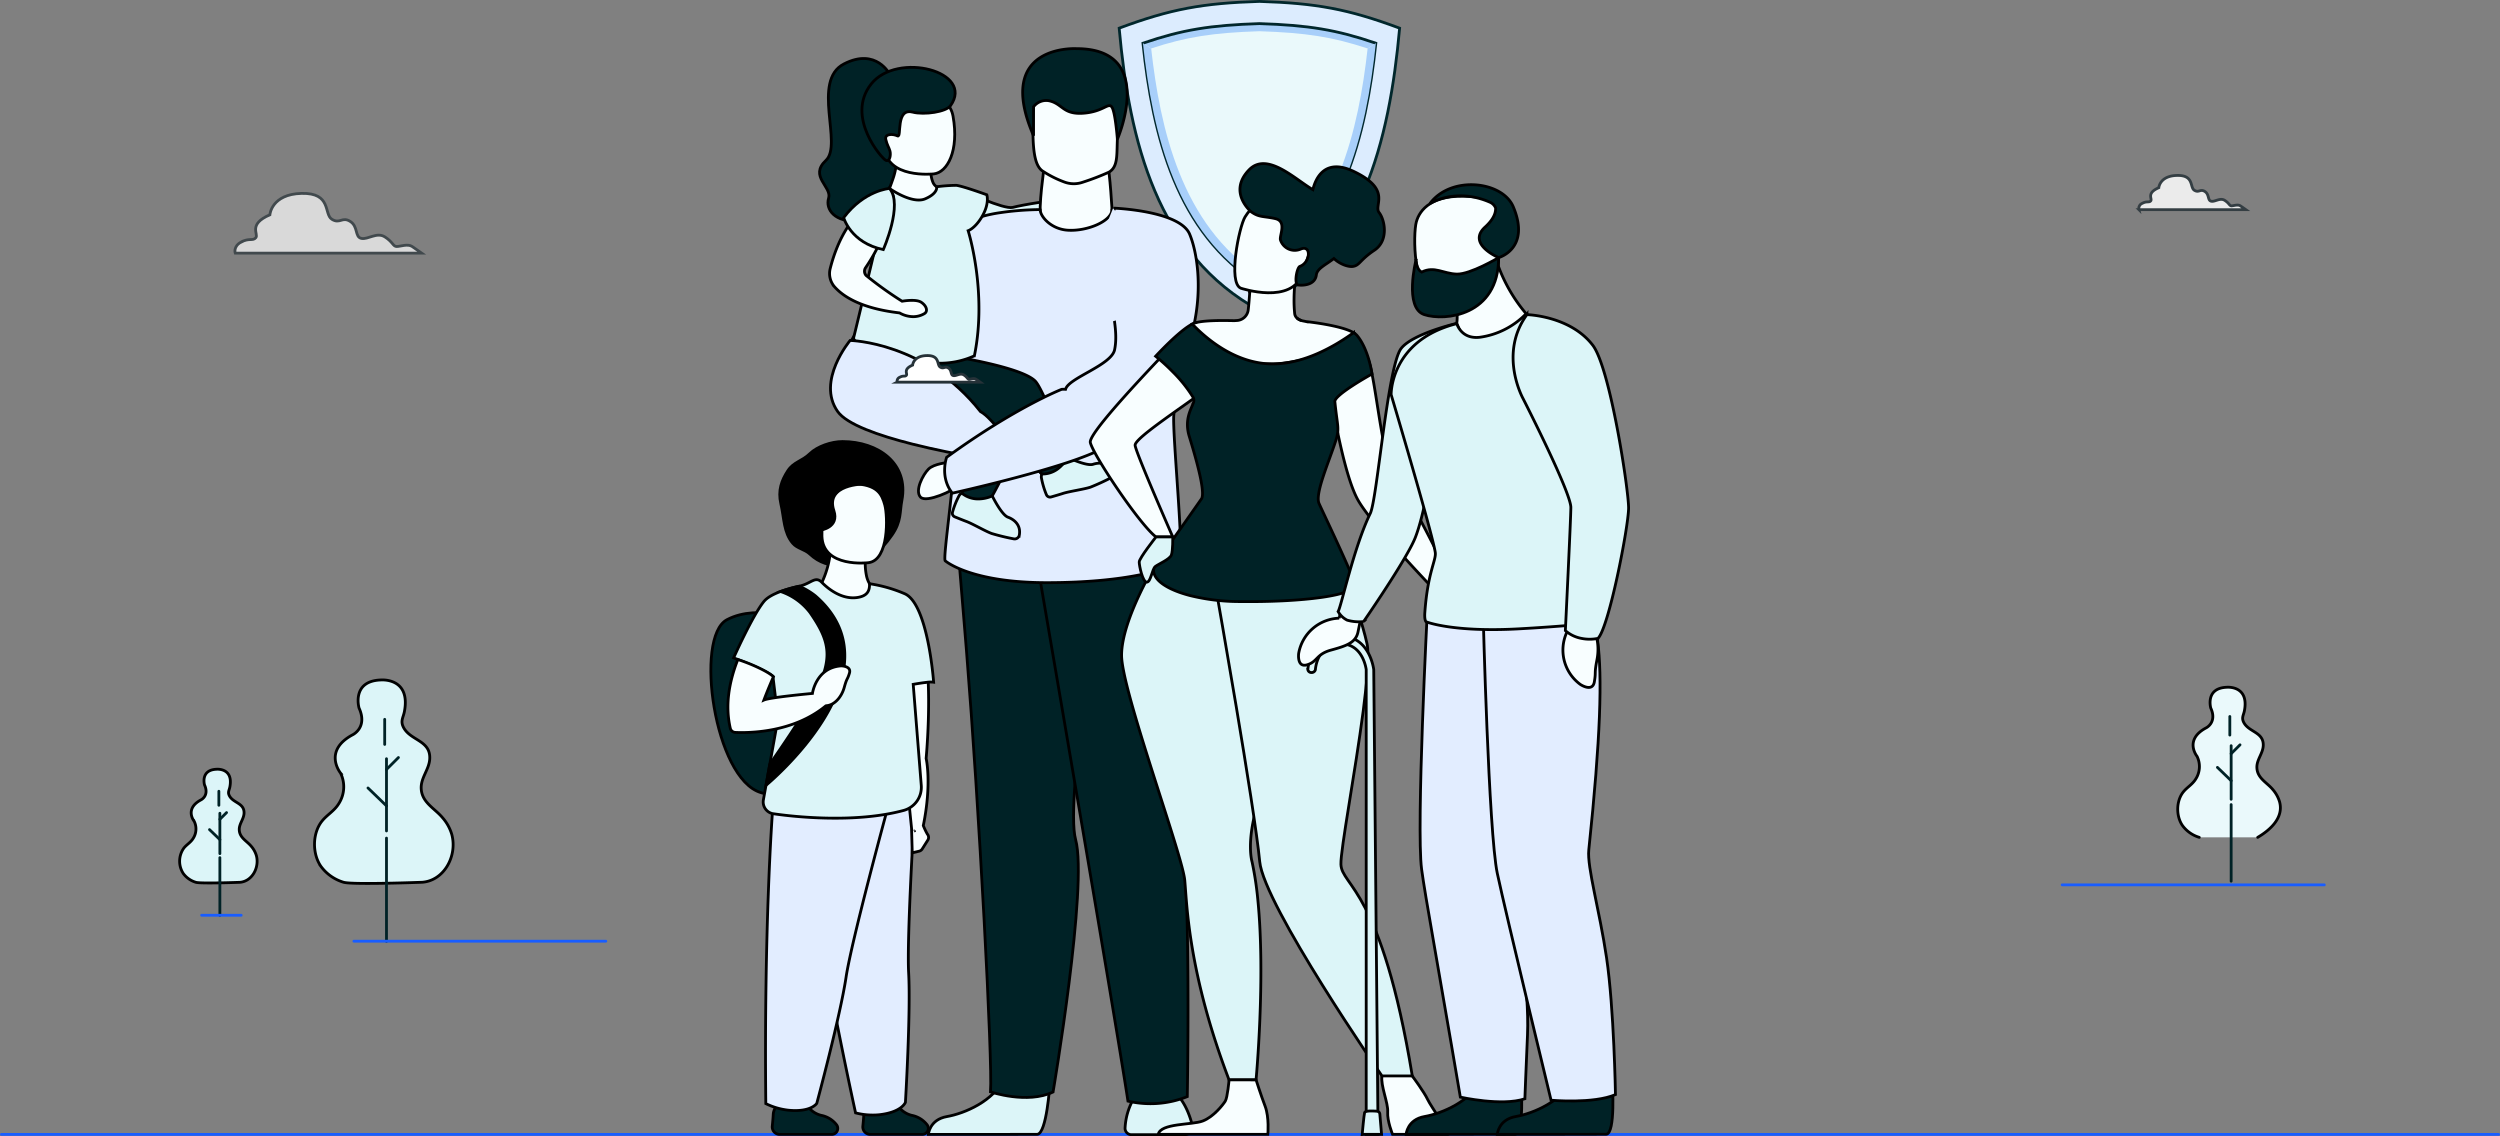 <svg xmlns="http://www.w3.org/2000/svg" width="885.587" height="402.451" viewBox="0 0 885.587 402.451"><rect x="0" y="0" width="885.587" height="402.451" fill="#808080" stroke="none"/><defs><style>            .prefix__cls-1,.prefix__cls-6{fill:none}.prefix__cls-1{stroke:#195dff}.prefix__cls-1,.prefix__cls-6{stroke-linecap:round}.prefix__cls-1,.prefix__cls-3,.prefix__cls-6{stroke-miterlimit:10}.prefix__cls-3{fill:#fff;stroke:#263238}.prefix__cls-5{fill:#dcf5f8}.prefix__cls-10,.prefix__cls-11,.prefix__cls-12,.prefix__cls-14,.prefix__cls-5{stroke:#000}.prefix__cls-6{stroke:#002226}.prefix__cls-8{fill-rule:evenodd;fill:#a8cffa}.prefix__cls-10{fill:#002226}.prefix__cls-11{fill:#f8feff}.prefix__cls-12{fill:#e2edff}        </style></defs><g id="prefix__Group_10367" data-name="Group 10367" transform="translate(-602.254 -374.924)"><g id="prefix__Group_10366" data-name="Group 10366" transform="translate(75 354.6)"><g id="prefix__Group_10365" data-name="Group 10365"><g id="prefix__Group_10244" data-name="Group 10244"><path id="prefix__Line_194" d="M0 0L884.587 0" class="prefix__cls-1" data-name="Line 194" transform="translate(527.754 422.172)"></path><g id="prefix__Group_2391" data-name="Group 2391" transform="translate(610.474 88.825)" style="opacity:.7"><path id="prefix__Path_1413" d="M-1258.83 4201.171c2.873-1.565 4.179-.263 5.224-1.565s-2.873-4.706 4.963-8.1c0 0 .523-7.312 11.232-7.574s7.837 7.314 10.709 9.145 3.658-1.046 6.53.781 1.567 5.487 3.917 6.01 5.485-2.353 8.359-.522 2.874 3.4 4.18 3.4 3.918-1.044 5.485 0 3.4 2.352 3.4 2.352h-66.086s-.783-2.359 2.087-3.927z" class="prefix__cls-3" data-name="Path 1413" transform="translate(1261.017 -4183.924)"></path></g><g id="prefix__Group_2391-2" data-name="Group 2391" transform="translate(1284.884 82.467)" style="opacity:.84"><path id="prefix__Path_1413-2" d="M-512.743 4090.033c1.647-.9 2.4-.149 2.994-.9s-1.647-2.695 2.844-4.64c0 0 .3-4.193 6.437-4.341s4.491 4.191 6.137 5.239 2.1-.6 3.743.449.9 3.143 2.245 3.442 3.144-1.347 4.79-.3 1.647 1.946 2.4 1.946 2.245-.6 3.144 0 1.946 1.348 1.946 1.348h-37.873a1.933 1.933 0 0 1 1.193-2.243z" class="prefix__cls-3" data-name="Path 1413" transform="translate(513.997 -4080.15)"></path></g><g id="prefix__Group_3619" data-name="Group 3619" transform="translate(590.887 292.806)"><g id="prefix__Group_2390" data-name="Group 2390"><path id="prefix__Path_659" d="M-417.675 4205.74c4.312-.326 6.985-5.209 5.839-9.475a8.791 8.791 0 0 0-1.785-3.252c-1.6-1.945-4.213-3.055-4.274-5.934-.044-2.062 1.579-3.706 1.694-5.743.208-3.666-3.689-3.6-5.129-6.14-.76-1.34-.126-2 .11-3.246 1.3-6.852-4.726-6.262-4.726-6.262-5.79.237-4.254 5.553-4.254 5.553 1.772 3.9-1.3 5.317-1.3 5.317-5.909 3.189-2.363 7.56-2.363 7.56a6.154 6.154 0 0 1-.356 6.066c-.882 1.44-2.262 2.153-3.287 3.409a7.982 7.982 0 0 0-.207 9.044 8.616 8.616 0 0 0 4.44 3.1c1.728.534 15.598.003 15.598.003z" class="prefix__cls-5" data-name="Path 659" transform="translate(439.016 -4165.677)"></path><path id="prefix__Line_55" d="M0 20.439L0 0" class="prefix__cls-6" data-name="Line 55" transform="translate(14.251 31.321)"></path><path id="prefix__Line_56" d="M0 14.295L0 0" class="prefix__cls-6" data-name="Line 56" transform="translate(14.251 15.608)"></path><path id="prefix__Line_57" d="M3.663 3.544L0 0" class="prefix__cls-6" data-name="Line 57" transform="translate(10.588 21.397)"></path><path id="prefix__Line_58" d="M0 2.363L2.363 0" class="prefix__cls-6" data-name="Line 58" transform="translate(14.251 15.372)"></path><path id="prefix__Line_59" d="M0 4.962L0 0" class="prefix__cls-6" data-name="Line 59" transform="translate(13.896 7.811)"></path></g><path id="prefix__Line_194-2" d="M0 0L14.001 0" class="prefix__cls-1" data-name="Line 194" transform="translate(7.796 51.734)"></path></g><g id="prefix__Group_2393" data-name="Group 2393" transform="translate(923.7 20.825)"><g id="prefix__Group_2341" data-name="Group 2341"><path id="prefix__Path_1351" d="M-1158.81 3860.976a245.579 245.579 0 0 0 3.791 24.649c.669 3.1 1.412 6.168 2.253 9.188.618 2.278 1.312 4.535 2.056 6.764 1.066 3.221 2.255 6.365 3.592 9.413 6.192 14.27 15.48 26.752 29.576 35.546 29.378-18.309 37.775-52.764 41.244-85.563-14-4.776-23.9-6.389-41.244-6.932-17.341.544-27.271 2.159-41.268 6.935z" data-name="Path 1351" transform="translate(1167.223 -3846.176)" style="fill-rule:evenodd;stroke:#01272c;fill:#eaf9fb"></path><path id="prefix__Path_1352" d="M-1117.523 3854.03c17.327.562 27.256 2.154 41.236 6.935l-2.9 1.888v-.017c-12.5-4.111-21.849-5.571-38.34-6.108-16.491.538-25.838 2-38.338 6.108v.017l-2.9-1.888c13.984-4.781 23.912-6.374 41.242-6.935z" class="prefix__cls-8" data-name="Path 1352" transform="translate(1167.196 -3846.169)"></path><path id="prefix__Path_1353" d="M-1127.726 3946.117c36.2-19.7 46.036-59.825 49.674-99.978-18.369-6.825-29.6-8.848-49.674-9.478-20.076.629-31.305 2.653-49.675 9.478 3.637 40.153 13.474 80.283 49.675 99.978zm0-101.594c17.337.563 27.263 2.156 41.253 6.939-3.48 32.811-11.857 67.26-41.253 85.562-29.4-18.3-37.775-52.751-41.253-85.562 13.99-4.783 23.915-6.377 41.253-6.94z" data-name="Path 1353" transform="translate(1177.401 -3836.662)" style="fill:#dcecfe;fill-rule:evenodd;stroke:#01272c"></path><path id="prefix__Path_1354" d="M-1158.773 3869.357l2.9 1.887c3.186 28.347 10.687 62.294 38.337 80.478v3.2c-29.4-18.3-37.775-52.749-41.254-85.557z" class="prefix__cls-8" data-name="Path 1354" transform="translate(1167.213 -3854.562)"></path><path id="prefix__Path_1355" d="M-1029.284 3871.244l2.9-1.887.016.007c-3.48 32.808-11.856 67.257-41.253 85.557v-3.2c27.65-18.183 35.151-52.132 38.337-80.477z" class="prefix__cls-8" data-name="Path 1355" transform="translate(1117.296 -3854.562)"></path></g></g><g id="prefix__Group_10243" data-name="Group 10243" transform="translate(779.064 37.544)"><g id="prefix__Group_10231" data-name="Group 10231" transform="translate(38.507)"><g id="prefix__Group_10228" data-name="Group 10228" transform="translate(44.383 50.385)"><path id="prefix__Path_2355" d="M1593.654 428.644s14.161 6.7 17.379 5.854 15.441-3 17.158-2.242c0 0 1.946 3.1.478 5.148s-13.362 7.568-17.658 7.767-20.6-2.754-24.064-5.457z" class="prefix__cls-5" data-name="Path 2355" transform="translate(-1586.947 -428.644)"></path><path id="prefix__Path_2356" d="M1718.54 438.518s5.461-2.267 7.249.265 2.8 5.1 2.579 6.4-3.909 1.869-5.384.86a35.817 35.817 0 0 0-5.125-2.418z" class="prefix__cls-5" data-name="Path 2356" transform="translate(-1677.726 -434.844)"></path></g><path id="prefix__Path_2357" d="M1798.255 1467.958a23.049 23.049 0 0 0-3.079 10.536 2.267 2.267 0 0 0 2.272 2.284h18.792a2.794 2.794 0 0 0 2.714-3.475c-.874-3.442-2.748-8.642-6.5-11.8-5.989-5.031-14.199 2.455-14.199 2.455z" class="prefix__cls-5" data-name="Path 2357" transform="translate(-1686.957 -1096.046)"></path><path id="prefix__Path_2358" d="M1610.913 1448.481s-1.08 17.424-4.45 17.674c-.449.034-17.1.034-17.1.034h-21.473s.361-5.244 6.574-6.327 16.61-5.449 20.374-13.66c3.962-8.638 16.075 2.279 16.075 2.279z" class="prefix__cls-5" data-name="Path 2358" transform="translate(-1529.349 -1081.56)"></path><g id="prefix__Group_10229" data-name="Group 10229" transform="translate(48.76 167.443)"><path id="prefix__Path_2359" d="M1643.026 902.317c-.751 9.679-.848 17.32.144 20.942 4.433 16.206-7.988 89.378-7.988 89.378-9.156 4.38-22.159-.046-22.159-.046.79-10.136-4.028-100.874-8.513-156.229-1.878-23.24-3.285-39.5-3.285-39.5l54.849-6.386s-10.45 58.224-13.048 91.841z" class="prefix__cls-10" data-name="Path 2359" transform="translate(-1601.225 -810.477)"></path></g><path id="prefix__Path_2361" d="M1692.374 834.215s27.764 161.668 32.541 192.974a35.071 35.071 0 0 0 21.017-1.6s1.373-75.124-2.262-97.755 1.937-92.59-3.922-99.1-47.374 5.481-47.374 5.481z" class="prefix__cls-10" data-name="Path 2361" transform="translate(-1615.671 -654.356)"></path><path id="prefix__Path_2362" d="M1698.46 398.737s-2.131 14.367-1.2 18.659 15.207 6.624 21.178 3.079 4.175-4.863 4.175-4.863-.911-16.448-1.749-17.621-22.404.746-22.404.746z" class="prefix__cls-11" data-name="Path 2362" transform="translate(-1618.897 -356.74)"></path><path id="prefix__Path_2363" d="M1586.918 522.927c1.888-18.05 1.4-31.633-.376-41.851-5.214-29.99-21.551-30.989-21.551-30.8 0 4.036-8.682 7.761-15.685 7.3-5.9-.386-9.732-4.873-9.732-7.3 0-.02-.11-.018-.308 0a103.573 103.573 0 0 0-15.15 1.288c-4.8.829-9.4 2.192-11.554 4.439-1.114 1.159-5.086 4.405-10.187 8.819-13 11.238-33.315 30.049-32.417 41.258 0 0 25.117 18.444 41.034 6.882-.866 30.015-6.315 61.808-4.979 61.784 0 0 8.873 7.683 35.828 7.683 14.739 0 25.4-1.262 32.792-2.723 10.075-1.987 14.086-4.336 14.086-4.336 2.245-.026-2.454-46.213-1.801-52.443z" class="prefix__cls-12" data-name="Path 2363" transform="translate(-1461.421 -393.25)"></path><path id="prefix__Path_2366" d="M1691.941 334.924a37.544 37.544 0 0 0 7.76 3.973 9.587 9.587 0 0 0 6.636.14 87.919 87.919 0 0 0 9.361-3.6c2.931-1.777 2.743-5.374 2.893-10.376.181-5.92.777-10.569.116-13.981-.785-4.082-3.374-6.4-10.62-7.036-13.3-1.155-18.845 2.177-19.077 6.637-.06 1.2-.116 2.34-.155 3.421-.533 13.906.566 18.838 3.086 20.822z" class="prefix__cls-11" data-name="Path 2366" transform="translate(-1613.139 -291.695)"></path><path id="prefix__Path_2367" d="M1680.709 284.917a5.589 5.589 0 0 1 6.272-1.952c4.094 1.26 4.513 4.758 11.511 4.2s8.676-3.871 9.936-2.215 1.988 11.438 1.988 11.438 14.068-32.078-14.445-32.078c0 0-29.385-1.775-15.261 30.832z" class="prefix__cls-10" data-name="Path 2367" transform="translate(-1604.919 -264.291)"></path><path id="prefix__Path_2368" d="M1520.395 430.671l.038.022c-.033.016-.038-.022-.038-.022z" class="prefix__cls-5" data-name="Path 2368" transform="translate(-1496.415 -379.664)"></path><path id="prefix__Path_2369" d="M1556.386 650a16.043 16.043 0 0 1-9.189 2.939s-5.567-6.135-10.258-12.069c-3.036-3.843-11.45-3.81-12-5.763-1.4-4.965-43.881-25.932-47.088-29.431s35.052 3.5 35.052 3.5 26.586 4.066 30.583 9.289c1.59 2.079 3.957 7.5 6.233 13.269 3.438 8.73 6.667 18.266 6.667 18.266z" class="prefix__cls-10" data-name="Path 2369" transform="translate(-1466.779 -500.339)"></path><g id="prefix__Group_10230" data-name="Group 10230" transform="translate(0 3.504)"><path id="prefix__Path_2373" d="M1467.114 281.46s-4.781-9.785-16.328-3.8-.305 28.527-6.365 34.162 2.2 9.323.966 13.363 2.284 8.635 10.365 8.095 16.59-.1 20.241-7.174 2.821-22.625 1.41-24.812-10.289-19.834-10.289-19.834z" class="prefix__cls-10" data-name="Path 2373" transform="translate(-1442.174 -275.721)"></path><path id="prefix__Path_2374" d="M1540.153 413.8l-19.635-11.849c.109-.043.506-.636 1.974-4.883a23.75 23.75 0 0 0 1.121-4.628c.015-.125.032-.245.043-.365a12.678 12.678 0 0 0 .054-2.854l4.3 1.555 7.956 2.882a9.856 9.856 0 0 0 .62 4.41 3.542 3.542 0 0 0 3.028 2.382z" class="prefix__cls-11" data-name="Path 2374" transform="translate(-1496.5 -354.425)"></path><path id="prefix__Path_2376" d="M1533.711 346.427s-17.082 1.877-17.432-9.674-2.875-16.836 8.944-17.865 14.61 3.228 15.307 7.136c2.176 12.208-2.007 19.885-6.819 20.403z" class="prefix__cls-11" data-name="Path 2376" transform="translate(-1493.24 -305.547)"></path><path id="prefix__Path_2377" d="M1509.03 301.8c-6.044-1.53-3.734 9.179-5.261 8.446-1.708-.82-4.645-.808-4.182 1.255s1.133 2.8 1.481 4.09 0 3.839-1.408 3.325-14.477-15.441-5.247-27.067 36.751-4.464 28.084 7.7c-1.523 2.135-9.163 3.34-13.467 2.251z" class="prefix__cls-10" data-name="Path 2377" transform="translate(-1476.129 -282.816)"></path><path id="prefix__Path_2378" d="M1524.324 482.61a29.408 29.408 0 0 1-13.214 2.6c-5.148-.078-16.081-2.316-23.11-4.852-4.005-1.441-6.744-2.984-6.414-4.278.474-1.865 3.905-16.182 7.075-29.431 2.9-12.114 5.579-23.335 5.579-23.335s8 5.684 12.662 3.679 4.063-4.274 4.063-4.274a56.759 56.759 0 0 1 6.984-.5c2.378.28 10.78 3.343 10.78 3.343s1.1 3.1-1.824 7.946c-2.426 4.011-4.784 4.79-4.784 4.79s6.865 21.642 2.203 44.312z" class="prefix__cls-5" data-name="Path 2378" transform="translate(-1469.486 -377.286)"></path><path id="prefix__Union_8" d="M24.793 42.552c-14.126-1.644-20.2-6.109-22.956-9.163A7.162 7.162 0 0 1 .22 26.84C6.212 3.217 21.407 0 21.407 0c4.247 1.217-3.131 16.363-4.249 19.045a64.293 64.293 0 0 1-4.4 7.494 2.218 2.218 0 0 0 .171 2.733 130.057 130.057 0 0 0 12.754 9.142c.691-.119 5-.8 6.769.358 1.93 1.263 2.5 3.241 1.111 4.048a7.757 7.757 0 0 1-3.95 1.059 9.9 9.9 0 0 1-4.82-1.327z" class="prefix__cls-11" data-name="Union 8" transform="translate(3.547 47.569)"></path><path id="prefix__Path_2382" d="M1486.246 425.847s-8.935.636-16.219 10.348c0 0 2.465 8.935 14.037 11.32 0 0 7.136-16.087 2.182-21.668z" class="prefix__cls-5" data-name="Path 2382" transform="translate(-1461.488 -379.823)"></path></g><path id="prefix__Path_2383" d="M1624.532 725.263a147.576 147.576 0 0 1-8.6 17.154c-.048.034-.1.068-.143.1-.847-.008-8.146-.168-8.861-3.1 0 0-.235-10.143.168-18.2 1.158 1.119 5.641 4.444 17.436 4.046z" class="prefix__cls-10" data-name="Path 2383" transform="translate(-1556.37 -581.142)"></path><path id="prefix__Path_2384" d="M1690.478 711.158a16.043 16.043 0 0 1-9.188 2.939s-5.567-6.135-10.258-12.069c5.279-2.281 10.853-7.31 12.776-9.135 3.441 8.729 6.67 18.265 6.67 18.265z" class="prefix__cls-10" data-name="Path 2384" transform="translate(-1600.871 -561.498)"></path><path id="prefix__Path_2385" d="M1619.333 792.829a1.68 1.68 0 0 1-1.994 1.332 77.521 77.521 0 0 1-7.782-1.888c-2.327-.846-6.789-3.483-9.115-4.329-.8-.291-2.722-1.067-3.966-1.573a1.387 1.387 0 0 1-.81-1.673 29.341 29.341 0 0 1 2.348-5.855 2.132 2.132 0 0 1 .97-.861 9.034 9.034 0 0 0 5.656 2.044 12.375 12.375 0 0 0 5.1-1.074c.158.324 3.331 6.723 5.578 7.54 2.022.735 4.67 2.666 4.015 6.337z" class="prefix__cls-5" data-name="Path 2385" transform="translate(-1548.572 -620.501)"></path><path id="prefix__Path_2386" d="M1723.822 741.514a1.679 1.679 0 0 1-.741 2.281 77.254 77.254 0 0 1-7.28 3.337c-2.35.777-7.487 1.471-9.837 2.247-.808.267-2.8.848-4.087 1.221a1.387 1.387 0 0 1-1.673-.811 29.4 29.4 0 0 1-1.783-6.051 2.128 2.128 0 0 1 .23-1.277 9.03 9.03 0 0 0 5.7-1.9 12.385 12.385 0 0 0 3.34-4c.325.156 6.779 3.215 9.049 2.465 2.049-.676 5.323-.799 7.082 2.488z" class="prefix__cls-5" data-name="Path 2386" transform="translate(-1619.849 -591.778)"></path><path id="prefix__Path_2387" d="M1522.879 635.056s-1.139 6.6-5.433 9.642c0 0-17.433-2.4-33.664-6.5-11.932-3.018-23.217-6.956-26.444-11.543-7.624-10.82 4.421-25.159 4.421-25.159s26.733.49 46.182 25.2c4.959 2.704 8.266 11.583 14.938 8.36z" class="prefix__cls-12" data-name="Path 2387" transform="translate(-1450.936 -498.117)"></path><path id="prefix__Path_2388" d="M1567.13 742.427s-5.178.421-7.138 2.38-4.927 7.657-2.813 9.916 12.19-2.693 12.47-3.506-2.519-8.79-2.519-8.79z" class="prefix__cls-11" data-name="Path 2388" transform="translate(-1521.417 -595.846)"></path><path id="prefix__Path_2390" d="M1673.483 457.888c-3.484-8.278-26.582-9.2-26.582-9.2-8.035 21.085 2.581 37.7 0 50.154-1.137 5.487-16.413 10.008-17.372 14.019a6.539 6.539 0 0 0-1.395 0s-16.382 6.392-40.732 24.076c0 0-2.547 6.982 2.027 12.7 0 0 41.956-9.261 53.675-16.129h.019l.35-.225q.267-.165.51-.327c38.11-24.756 34.485-63.223 29.5-75.068z" class="prefix__cls-12" data-name="Path 2390" transform="translate(-1542.389 -392.16)"></path><path id="prefix__Path_2513" d="M1729.564 448.691l-8.658 21.705-12.262 14.715-1.962 18.889 14.224-12.508 16.187-5.15 2.207-25.016z" data-name="Path 2513" transform="translate(-1625.592 -392.16)" style="fill:#e2edff"></path></g><g id="prefix__Group_10234" data-name="Group 10234" transform="translate(0 139.192)"><path id="prefix__Path_2415" d="M1504.2 1481.273a8.352 8.352 0 0 0 5.27 3.989 9.086 9.086 0 0 1 5.464 3.357 2.131 2.131 0 0 1-1.713 3.394H1494.8a2.65 2.65 0 0 1-2.637-2.916c.138-1.365.282-2.954.344-4.174.136-2.661 2.8-4.8 2.8-4.8z" class="prefix__cls-10" data-name="Path 2415" transform="translate(-1438.32 -1246.578)"></path><path id="prefix__Path_2416" d="M1460.8 1195c.769 14.014-1.142 45.865-1.142 45.865s-1.285 3.551-9.4 4.4a24.328 24.328 0 0 1-8.26-.674q-2.456-11.311-4.546-21.587c-10.017-49.145-13.924-79.5-13.924-79.5l39.542-9.192s-1.732 27.745-2.242 46.666c-.161 5.903-.201 10.95-.028 14.022z" class="prefix__cls-12" data-name="Path 2416" transform="translate(-1390.736 -1006.783)"></path><path id="prefix__Path_2418" d="M1349.145 919.409s-15.3-6.964-26.877-.872-4.5 56.382 12.054 61.256 31.013 9.916 14.823-60.384z" class="prefix__cls-10" data-name="Path 2418" transform="translate(-1316.568 -855.426)"></path><path id="prefix__Path_2419" d="M1541.405 984.625a1.812 1.812 0 0 0-.149-.195 25.7 25.7 0 0 1-1.434-3.013c3.078-15.068 1.007-23.781 1.007-23.781.365-4.387 2.985-35.033-3.047-49.23-2.91-6.85-7.784-6.862-7.784-6.862s1.143 10.944.388 16.827c-.692 5.4 4.457 56.008 5.306 64.279h-.029l.243 8.41 2.469-.584a1.762 1.762 0 0 0 .309-.109 1.76 1.76 0 0 0 .752-.658l1.994-3.158a1.779 1.779 0 0 0-.026-1.929zm-4.7-1.364l.1-.062-.052.068c.003.007-.016.004-.043-.007z" class="prefix__cls-11" data-name="Path 2419" transform="translate(-1464.568 -845.375)"></path><path id="prefix__Path_2420" d="M1399.556 1481.273a8.351 8.351 0 0 0 5.27 3.989 9.085 9.085 0 0 1 5.464 3.357 2.131 2.131 0 0 1-1.713 3.394h-18.429a2.651 2.651 0 0 1-2.638-2.916c.137-1.365.281-2.954.344-4.174.136-2.661 2.8-4.8 2.8-4.8z" class="prefix__cls-10" data-name="Path 2420" transform="translate(-1365.752 -1246.578)"></path><path id="prefix__Path_2421" d="M1418.393 718.326c-3.941 0-8.893 1.7-11.549 4.279-2.821 2.742-5.758 2.882-7.848 6.12-2.18 3.375-3.53 6.881-2.435 11.63 1.2 5.187.953 10.2 4.211 14.012 1.613 1.884 4.239 2.1 6.072 3.83 3.363 3.179 7.187 4.186 11.549 4.186 8.223 0 13.34-4.871 17.548-10.941 3.372-4.863 2.7-8.141 3.5-12.3 2.485-13.095-8.441-20.816-21.048-20.816z" class="prefix__cls-14" data-name="Path 2421" transform="translate(-1371.769 -718.326)"></path><path id="prefix__Path_2422" d="M1463.738 841.173l-15.718 8.033-3.149-10.9a33.446 33.446 0 0 0 2.908-9.955 41.592 41.592 0 0 0 .326-8.976l12.805 6.558a24.347 24.347 0 0 0-.51 2.932 21.347 21.347 0 0 0 .221 6.852 9.488 9.488 0 0 0 3.117 5.456z" class="prefix__cls-11" data-name="Path 2422" transform="translate(-1405.537 -788.394)"></path><path id="prefix__Path_2423" d="M1382.162 1145.925s-2.987 39.609-2.322 102.735a24.308 24.308 0 0 0 7.953 2.328c8.119.808 10.1-2.411 10.1-2.411s8.3-30.809 10.378-44.692c1.913-12.8 14.479-58.98 14.479-58.98z" class="prefix__cls-12" data-name="Path 2423" transform="translate(-1360.376 -1014.131)"></path><path id="prefix__Path_2424" d="M1403.394 885.093a50.354 50.354 0 0 0-12.386-3.515c.069 2.26-.524 4.387-4.489 4.905-5.276.688-9.992-2.912-12.381-5.36s-3.72.4-8.056 1.348a50.457 50.457 0 0 0-6.584 1.865c-2.534.932-4.723 2.1-5.892 3.526-4.059 4.981-10.737 19.983-10.737 19.983s11.115 4.121 13.921 6.525l.064.536 1.741 14.448-5.182 28.777a4.328 4.328 0 0 0-.069.752 4.242 4.242 0 0 0 3.248 4.119s.445.074 1.266.188c5.493.772 27.794 3.431 45.278-1.315a8.49 8.49 0 0 0 6.2-8.885l-2.851-35.769c1.521-.261 3.277-.538 4.7-.7a8.831 8.831 0 0 1 2.536-.054s-1.977-27.927-10.327-31.374z" class="prefix__cls-5" data-name="Path 2424" transform="translate(-1334.804 -831.215)"></path><path id="prefix__Path_2427" d="M1380.276 956.047l1.346-7.474c22.793-32.975 24.517-38.891 14.267-53.7a21.84 21.84 0 0 0-10.452-7.49 50.491 50.491 0 0 1 6.585-1.865 24.719 24.719 0 0 1 5.695 3.351c31.283 27.085-17.441 67.178-17.441 67.178z" class="prefix__cls-14" data-name="Path 2427" transform="translate(-1360.745 -834.264)"></path><path id="prefix__Path_2428" d="M1376.393 972.461c-8.924.617-10.159 9.761-10.159 9.761s-14.976 1.359-17.188 2.343c0 0 1.215-3.287 3.375-8.256-1.953-1.92-8.37-4.776-12.62-6.088-3.241 8.268-4.486 16.452-2.668 24.342a1.911 1.911 0 0 0 1.778 1.47c4.767.222 20.516.143 32.048-9.406l.2-.054c2.76-.164 5.352-2.906 6.347-6.511s1.076-2.5 1.838-5.04-2.951-2.561-2.951-2.561z" class="prefix__cls-11" data-name="Path 2428" transform="translate(-1330.248 -892.997)"></path><path id="prefix__Path_2430" d="M1461.312 795.063s-16.09 1.961-16.433-9.374 6.363-18.678 10.84-18.594c8.926.167 10.4 3.775 11.433 7.53s1.567 19.639-5.84 20.438z" class="prefix__cls-11" data-name="Path 2430" transform="translate(-1405.534 -752.143)"></path><path id="prefix__Path_2432" d="M1451.62 765.948s-13.75-.009-10.59 9.432c1.991 5.949-4.631 6.874-4.631 6.874l-3.186-9.536 2-7.43z" class="prefix__cls-14" data-name="Path 2432" transform="translate(-1397.454 -750.891)"></path></g><g id="prefix__Group_10236" data-name="Group 10236" transform="translate(134.399 40.74)"><path id="prefix__Path_2433" d="M1861.565 596.449c-3.426-5.69-5.553-31.09-8.025-37.893-1.562-4.3-5.747-9.44-5.305-9.759-4.453-2.625-16.5-3.888-16.5-3.888v.026c-.469-.1-.937-.2-1.387-.286-1.445-.291-2.808-1.134-2.971-2.6-.005-.073-.013-.149-.022-.222a45.775 45.775 0 0 1-.2-5.234.292.292 0 0 1 0-.067c.04-2.606.238-4.54.238-4.54l-.048-.006-15.618-2.51c-.213 4.875-.5 8.505-.8 11.212a4.28 4.28 0 0 1-3.991 3.809c-.311.017-.627.036-.94.059s-10.067-.392-13.919.784a6.281 6.281 0 0 0-.979.405c.234.245-37.076 37.639-36.113 41.97s17.334 28.923 23.269 33.454h5.941s-13.169-30.032-13.339-32.466c-.25-3.564 33.112-23.512 33.112-27.148 0-1.322 9.3-1.722 15.384-1.675 6.442.05 18.573-3.315 18.573-3.315s5.245 39.738 11.872 51.525c5.227 9.294 28.312 33.109 28.312 33.109l4.869-4.319s-13.116-26.644-21.413-40.425z" class="prefix__cls-11" data-name="Path 2433" transform="translate(-1754.967 -488.917)"></path><path id="prefix__Path_2434" d="M1839.408 975.248c2.818 27.756-.6 64.1-.6 64.1h-9.563c-14.442-37.983-14.875-61.813-15.7-70.76-.448-4.876-7.03-24.364-12.939-43.108-4.938-15.651-9.4-30.784-9.429-36.455-.064-12.995 12.883-33.838 12.883-33.838s18.6 7.176 30.085 14.266c3.833 2.368 6.765 4.682 7.767 6.645 2.662 5.219 4.634 42.478-2.449 65.238-4.262 13.7-2.08 20.731-2.08 20.731a116.007 116.007 0 0 1 2.025 13.181z" class="prefix__cls-5" data-name="Path 2434" transform="translate(-1780.079 -714.778)"></path><path id="prefix__Path_2436" d="M1858.609 1455.912s-.542 6.238-1.344 7.522-4.171 5.615-8.022 7.059-14.865.7-15.721 4.7h38.823s.535-6-.962-9.947-3.209-9.332-3.209-9.332z" class="prefix__cls-11" data-name="Path 2436" transform="translate(-1809.44 -1131.339)"></path><path id="prefix__Path_2437" d="M2102.613 1447.828s4.34 5.934 5.41 8.286 8.126 12.315 7.272 12.4-19.678 0-19.678 0-1.926-4.7-1.713-7.907-2.566-9.3-2.031-12.778 10.74-.001 10.74-.001z" class="prefix__cls-11" data-name="Path 2437" transform="translate(-1988.541 -1124.662)"></path><path id="prefix__Path_2438" d="M1970.3 1033.953h-10.739s-41.874-60.535-43.314-75.926c-1.8-19.248-15.25-95.222-15.25-95.222l42.955-13.373s3.754 9.654 6.9 19.389c1.371 4.245 2.624 8.505 3.4 11.987 1.72 7.684-3.122 36.721-6.426 57.365-1.633 10.168-2.891 18.3-2.808 20.842.253 7.701 14.371 8.699 25.282 74.938z" class="prefix__cls-5" data-name="Path 2438" transform="translate(-1856.227 -710.787)"></path><path id="prefix__Path_2439" d="M1939.237 543.218c-.023.388-.047.766-.073 1.131.024-.365.049-.743.073-1.131z" class="prefix__cls-5" data-name="Path 2439" transform="translate(-1882.695 -498.448)"></path><path id="prefix__Path_2440" d="M1939.546 537.99c-.02.415-.044.819-.067 1.215l.067-1.215z" class="prefix__cls-5" data-name="Path 2440" transform="translate(-1882.914 -494.822)"></path><path id="prefix__Path_2441" d="M1940.021 529.474c-.013.3-.026.6-.041.9.013-.294.027-.594.039-.9z" class="prefix__cls-5" data-name="Path 2441" transform="translate(-1883.261 -488.917)"></path><path id="prefix__Path_2442" d="M1899.392 674.471c1.4 4.208-18.812 6.668-41.243 6.371a73.276 73.276 0 0 1-17.084-2.113c-10.267-2.655-15.917-7.487-11.408-12.61 1.283-1.457 15.5-21.8 15.5-21.8.839-1.821-.07-7.791-4.412-21.977-1.777-5.8.54-9.41 1.368-11.711a2.32 2.32 0 0 0 .088-1.965 48.248 48.248 0 0 0-7.283-9.173 71.994 71.994 0 0 0-6.092-5.551s8.325-9.073 12.979-11.406c4.795 5.027 15.195 14.033 28.255 14.134 11.268.086 22.215-6.262 28.881-11.077a4.644 4.644 0 0 1 1.185.935c4.164 4.886 5.352 13.7 5.352 13.7s-13.4 7.4-13.161 9.8c.665 6.635 1.292 8.575 1 10.944v.023a16.107 16.107 0 0 1-.692 2.885c-2.286 7.179-7.234 18.267-6 22 .322.97 10.76 22.549 12.767 28.591z" class="prefix__cls-10" data-name="Path 2442" transform="translate(-1805.673 -525.708)"></path><path id="prefix__Path_2443" d="M1876.029 580.791c.217-.065.451-.128.7-.182-.253.057-.49.12-.706.185z" class="prefix__cls-5" data-name="Path 2443" transform="translate(-1838.913 -524.376)"></path><path id="prefix__Path_2444" d="M1993.505 575.322a3.691 3.691 0 0 0 1.2.795 3.68 3.68 0 0 1-1.2-.795z" class="prefix__cls-5" data-name="Path 2444" transform="translate(-1920.377 -520.71)"></path><path id="prefix__Path_2445" d="M1997.423 577.915a5.434 5.434 0 0 0 .517.188 4.4 4.4 0 0 1-.517-.188z" class="prefix__cls-5" data-name="Path 2445" transform="translate(-1923.094 -522.508)"></path><path id="prefix__Path_2446" d="M2161.085 879.81s8.209 2.125 9.332 3.271 4.339 10.048 3.208 10.13c-5.883.428-8.984-2.727-8.984-2.727-3.557-3.914-8.871-4.538-8.606-7.4s5.05-3.274 5.05-3.274z" class="prefix__cls-5" data-name="Path 2446" transform="translate(-2033.074 -731.852)"></path><path id="prefix__Path_2447" d="M1817.487 828.565s-5.944 7.507-5.944 8.871 1.2 7.059 2.646 7.139 1.926-4.652 3.048-5.535 5.134-2.541 5.7-4.078.494-6.4.494-6.4z" class="prefix__cls-5" data-name="Path 2447" transform="translate(-1794.199 -696.317)"></path><g id="prefix__Group_10235" data-name="Group 10235" transform="translate(51.187 14.099)"><path id="prefix__Path_2449" d="M1924.094 473.206s18.249 6.09 21.866-5.333 8.409-18.329-3.089-22.7-15.153-.733-17.288 2.785-6.143 23.369-1.489 25.248z" class="prefix__cls-11" data-name="Path 2449" transform="translate(-1921.937 -443.17)"></path></g><path id="prefix__Path_2451" d="M1977.218 414.5c-2.043-2.626 4.666-8.041-8.966-14.55-10.339-4.937-13.543 2.542-14.488 6.443-6.148-3.509-16.182-13.616-22.582-7.031-7.663 7.883.649 14.823.649 14.823 2.906 2.117 4.318 1.531 8.566 2.465s1.535 5.849 1.867 7.507a5.317 5.317 0 0 0 7.161 3.317c3.93-1.693 3.477 4.78-.258 6.111-1.064.379-2.17 6.331-.626 6.582 1.3.211 5.979.255 6.455-3.566.282-2.268 3.165-3.453 6.219-5.8 2.115 2.011 5.088 3.037 6.726 2.8 2.414-.346 2.44-2.283 7.612-5.734s3.709-10.743 1.665-13.367z" class="prefix__cls-10" data-name="Path 2451" transform="translate(-1874.91 -397.181)"></path></g><g id="prefix__Group_10238" data-name="Group 10238" transform="translate(208.171 48.216)"><g id="prefix__Group_10237" data-name="Group 10237" transform="translate(3.302 159.913)"><path id="prefix__Path_2453" d="M2031.256 1119.677l-1.536-164.626s-1.329-11.857-11.671-11.857c-11.038 0-11.671 11.857-11.671 11.857a1.255 1.255 0 0 0 1.292 1.025 1.336 1.336 0 0 0 1.382-1.025s.488-9.141 9-9.141c7.974 0 9 9.141 9 9.141v164.626z" class="prefix__cls-5" data-name="Path 2453" transform="translate(-2006.377 -943.194)"></path><path id="prefix__Path_2454" d="M2069.17 1500.12h6.864l-.611-7.178s.058-1-1.328-1.053c-1.289-.053-3.835-.237-4.076.542-.213.685-.849 7.689-.849 7.689z" class="prefix__cls-5" data-name="Path 2454" transform="translate(-2049.92 -1323.637)"></path></g><path id="prefix__Path_2455" d="M2010.495 914.737l-.469 2.355a15.085 15.085 0 0 0-14.36 12.429s-.738 5.19 3 4.082 3.16-3.756 8.458-5.208 8.751-2.562 9.555-6.419l.866-4.292z" class="prefix__cls-11" data-name="Path 2455" transform="translate(-1995.606 -763.548)"></path><path id="prefix__Path_2456" d="M2083.391 581.784s-3.081 12.113-5.736 23.189c-1.069 4.461-2.068 8.752-2.774 12.015-.718 3.354-1.127 5.623-.97 5.875 2.309 3.748-1.909 26.6-5.244 34.9-.295.736-.7 1.6-1.188 2.556-4.667 9.147-17.087 27.1-17.087 27.1a15.533 15.533 0 0 1-5.8-.5 7.644 7.644 0 0 1-3.22-3.062c1.111-1.788 5.607-22.909 11.389-34.75 2.474-5.066 6.118-52.067 10.91-58.4 4.002-5.276 19.72-8.923 19.72-8.923z" class="prefix__cls-5" data-name="Path 2456" transform="translate(-2027.345 -532.667)"></path><path id="prefix__Path_2458" d="M2160.688 1447.809s1.185 17.851-2.184 18.1c-.449.034-17.1.034-17.1.034h-21.474s.363-5.244 6.575-6.327 16.61-5.448 20.374-13.66c3.958-8.637 13.809 1.853 13.809 1.853z" class="prefix__cls-10" data-name="Path 2458" transform="translate(-2081.816 -1129.547)"></path><path id="prefix__Path_2459" d="M2266.049 1447.809s1.186 17.851-2.184 18.1c-.449.034-17.1.034-17.1.034h-21.475s.362-5.244 6.574-6.327 16.612-5.448 20.374-13.66c3.962-8.637 13.811 1.853 13.811 1.853z" class="prefix__cls-10" data-name="Path 2459" transform="translate(-2154.877 -1129.547)"></path><path id="prefix__Path_2460" d="M2172.9 1016.616c.531 7.549 1.606 17.255 1.223 26-.538 12.234-.925 22.551-.925 22.551-8.067 2.743-22.865-.584-22.865-.584s-5.25-30.917-9.573-55.6c-1.94-11.058-3.549-20.625-4.151-25.142-1.946-14.6 2.071-92.236 2.071-92.236s21.825-13.989 30.843-6.776 14.566 14.258.036 93.255c-1.101 5.999 2.161 21.625 3.341 38.532z" class="prefix__cls-12" data-name="Path 2460" transform="translate(-2093.014 -741.38)"></path><path id="prefix__Path_2462" d="M2208.905 892.542s1.962 77.715 5.023 92.124 19.047 80.369 19.047 80.369 14.983 1.365 22.814-1.99c0 0-.5-30.548-3.156-48.5-2.482-16.767-6.933-32.1-6.294-38.157 8.416-79.879 2.341-86.479-7.2-92.977s-30.234 9.131-30.234 9.131z" class="prefix__cls-12" data-name="Path 2462" transform="translate(-2143.515 -740.731)"></path><path id="prefix__Path_2463" d="M2302.471 930.344a15.086 15.086 0 0 0 4.787 18.379s4.328 2.96 4.991-.886-.1-2.506.943-7.9-.292-10.971-3.394-13.4z" class="prefix__cls-11" data-name="Path 2463" transform="translate(-2207.46 -771.731)"></path><path id="prefix__Path_2464" d="M2162.777 508s5.992 9.108 4.8 17.608l8.867 21.364 16-24.457a56.156 56.156 0 0 1-11.6-21.739z" class="prefix__cls-11" data-name="Path 2464" transform="translate(-2111.528 -476.496)"></path><path id="prefix__Path_2465" d="M2137.327 470.015s21.821.945 22.218-12.155 6.294-21.814-10.027-22.965c-13.422-.947-17.883 4.65-19.079 8.99s-1.2 25.428 6.888 26.13z" class="prefix__cls-11" data-name="Path 2465" transform="translate(-2088.706 -430.736)"></path><path id="prefix__Path_2466" d="M2171.841 681.195c-4.688.436-11.142.977-18.974 1.469q-2.347.146-4.854.288c-23.644 1.324-33.042-2.5-33.042-2.5s-.629-.506-.428-3.283c1.027-14.3 4.065-18.523 3.7-21.24-.822-6.107-15.64-55.947-15.64-55.947s-.286-15.744 17.224-23.133a41.523 41.523 0 0 1 6-1.993c.767 2.038 2.868 5.441 8.245 4.814a28.109 28.109 0 0 0 16.034-8.016c.439 0 .613.014.613.014a48.055 48.055 0 0 1 1.467 5.195c1.436 6.188 2.276 12.7 6.074 17.566a133.328 133.328 0 0 1 9.692 14.179 118.151 118.151 0 0 1 5.9 11.333c15.496 34.253 3.505 60.736-2.011 61.254z" class="prefix__cls-5" data-name="Path 2466" transform="translate(-2069.799 -525.64)"></path><path id="prefix__Path_2468" d="M2128.449 506.758s-4.249 16.852 2.961 19.226 26.346.472 26.338-20.189c0 0-10.042 5.99-14.84 5.838s-7.894-2.919-12.327-.757c-.001-.001-1.622-.109-2.132-4.118z" class="prefix__cls-10" data-name="Path 2468" transform="translate(-2086.861 -479.973)"></path><path id="prefix__Path_2469" d="M2248.442 571.69s15.254.343 23.313 10.829c6.175 8.035 12.7 51.147 12.7 57.639s-6.952 42.317-10.846 46.209a14.67 14.67 0 0 1-5.882 0 11.894 11.894 0 0 1-5.67-2.754s1.943-39.885 1.943-43.626c0-5.416-16.933-38.572-16.933-38.572s-8.786-15.779 1.375-29.725z" class="prefix__cls-5" data-name="Path 2469" transform="translate(-2167.532 -525.668)"></path><path id="prefix__Path_2470" d="M2170.666 429.8a3.789 3.789 0 0 0-2.015-2.04c-12.289-5.353-21.268.5-21.268.5 7.533-10.111 25.713-7.988 29.542 1.132 6.252 14.891-5.184 17.992-5.184 17.992s-11.421-4.8-4.806-10.814c2.191-1.993 3.25-3.766 3.6-5.308a5.3 5.3 0 0 0 .131-1.462z" class="prefix__cls-10" data-name="Path 2470" transform="translate(-2100.853 -421.568)"></path></g></g><g id="prefix__Group_10361" data-name="Group 10361" transform="translate(1294.009 241.293)"><g id="prefix__Group_3621" data-name="Group 3621" transform="translate(4.679 22.469)"><path id="prefix__Path_659-2" d="M459.4 742.608a11.448 11.448 0 0 1-5.894-4.115c-2.37-3.327-2.329-8.814.274-12.007 1.36-1.668 3.192-2.614 4.363-4.527a8.168 8.168 0 0 0 .473-8.052s-4.706-5.8 3.137-10.037c0 0 4.078-1.882 1.725-7.057 0 0-2.039-7.057 5.647-7.371 0 0 8-.784 6.274 8.311-.312 1.65-1.154 2.531-.146 4.309 1.911 3.37 7.085 3.284 6.809 8.15-.153 2.706-2.307 4.886-2.249 7.624.081 3.822 3.549 5.3 5.674 7.878a11.655 11.655 0 0 1 2.37 4.316c1.521 5.662-3.355 9.984-7.751 12.577" data-name="Path 659" transform="translate(-451.781 -689.426)" style="fill:#eaf9fb;stroke:#000;stroke-miterlimit:10;stroke-linecap:round"></path><path id="prefix__Line_55-2" d="M0 27.132L0 0" class="prefix__cls-6" data-name="Line 55" transform="translate(18.918 41.577)"></path><path id="prefix__Line_56-2" d="M0 18.976L0 0" class="prefix__cls-6" data-name="Line 56" transform="translate(18.918 20.718)"></path><path id="prefix__Line_57-2" d="M4.863 4.705L0 0" class="prefix__cls-6" data-name="Line 57" transform="translate(14.055 28.403)"></path><path id="prefix__Line_58-2" d="M0 3.137L3.137 0" class="prefix__cls-6" data-name="Line 58" transform="translate(18.918 20.405)"></path><path id="prefix__Line_59-2" d="M0 6.587L0 0" class="prefix__cls-6" data-name="Line 59" transform="translate(18.448 10.368)"></path></g><path id="prefix__Line_194-3" d="M92.846 0L0 0" class="prefix__cls-1" data-name="Line 194" transform="translate(-36.255 92.478)"></path></g><g id="prefix__Group_10364" data-name="Group 10364" transform="translate(638.665 261.172)"><g id="prefix__Group_2390-2" data-name="Group 2390"><path id="prefix__Path_659-3" d="M-400.836 4237.351c7.714-.583 12.5-9.318 10.446-16.95a15.724 15.724 0 0 0-3.194-5.818c-2.863-3.48-7.536-5.466-7.647-10.616-.078-3.69 2.825-6.63 3.031-10.275.373-6.557-6.6-6.443-9.176-10.983-1.359-2.4-.225-3.585.2-5.808 2.325-12.258-8.455-11.2-8.455-11.2-10.358.425-7.611 9.935-7.611 9.935 3.171 6.976-2.326 9.513-2.326 9.513-10.571 5.7-4.228 13.525-4.228 13.525a11.007 11.007 0 0 1-.637 10.852c-1.578 2.577-4.047 3.852-5.88 6.1-3.509 4.3-3.564 11.7-.37 16.18a15.415 15.415 0 0 0 7.943 5.547c3.09.947 27.904-.002 27.904-.002z" class="prefix__cls-5" data-name="Path 659" transform="translate(439.016 -4165.676)"></path><path id="prefix__Line_55-3" d="M0 36.565L0 0" class="prefix__cls-6" data-name="Line 55" transform="translate(25.495 56.034)"></path><path id="prefix__Line_56-3" d="M0 25.574L0 0" class="prefix__cls-6" data-name="Line 56" transform="translate(25.495 27.923)"></path><path id="prefix__Line_57-3" d="M6.554 6.341L0 0" class="prefix__cls-6" data-name="Line 57" transform="translate(18.942 38.279)"></path><path id="prefix__Line_58-3" d="M0 4.227L4.228 0" class="prefix__cls-6" data-name="Line 58" transform="translate(25.495 27.5)"></path><path id="prefix__Line_59-3" d="M0 8.877L0 0" class="prefix__cls-6" data-name="Line 59" transform="translate(24.861 13.973)"></path></g><path id="prefix__Line_194-4" d="M0 0L89.238 0" class="prefix__cls-1" data-name="Line 194" transform="translate(13.948 92.554)"></path></g></g><path id="prefix__Path_1413-3" d="M-513.023 4087.826c1.279-.7 1.86-.116 2.326-.7s-1.279-2.093 2.209-3.6c0 0 .233-3.256 5-3.371s3.488 3.255 4.766 4.068 1.628-.464 2.907.349.7 2.441 1.744 2.674 2.441-1.046 3.721-.233 1.279 1.512 1.86 1.512 1.744-.464 2.442 0 1.511 1.047 1.511 1.047h-29.415a1.5 1.5 0 0 1 .929-1.746z" class="prefix__cls-3" data-name="Path 1413" transform="translate(1359.025 -3933.873)"></path></g></g></g></svg>